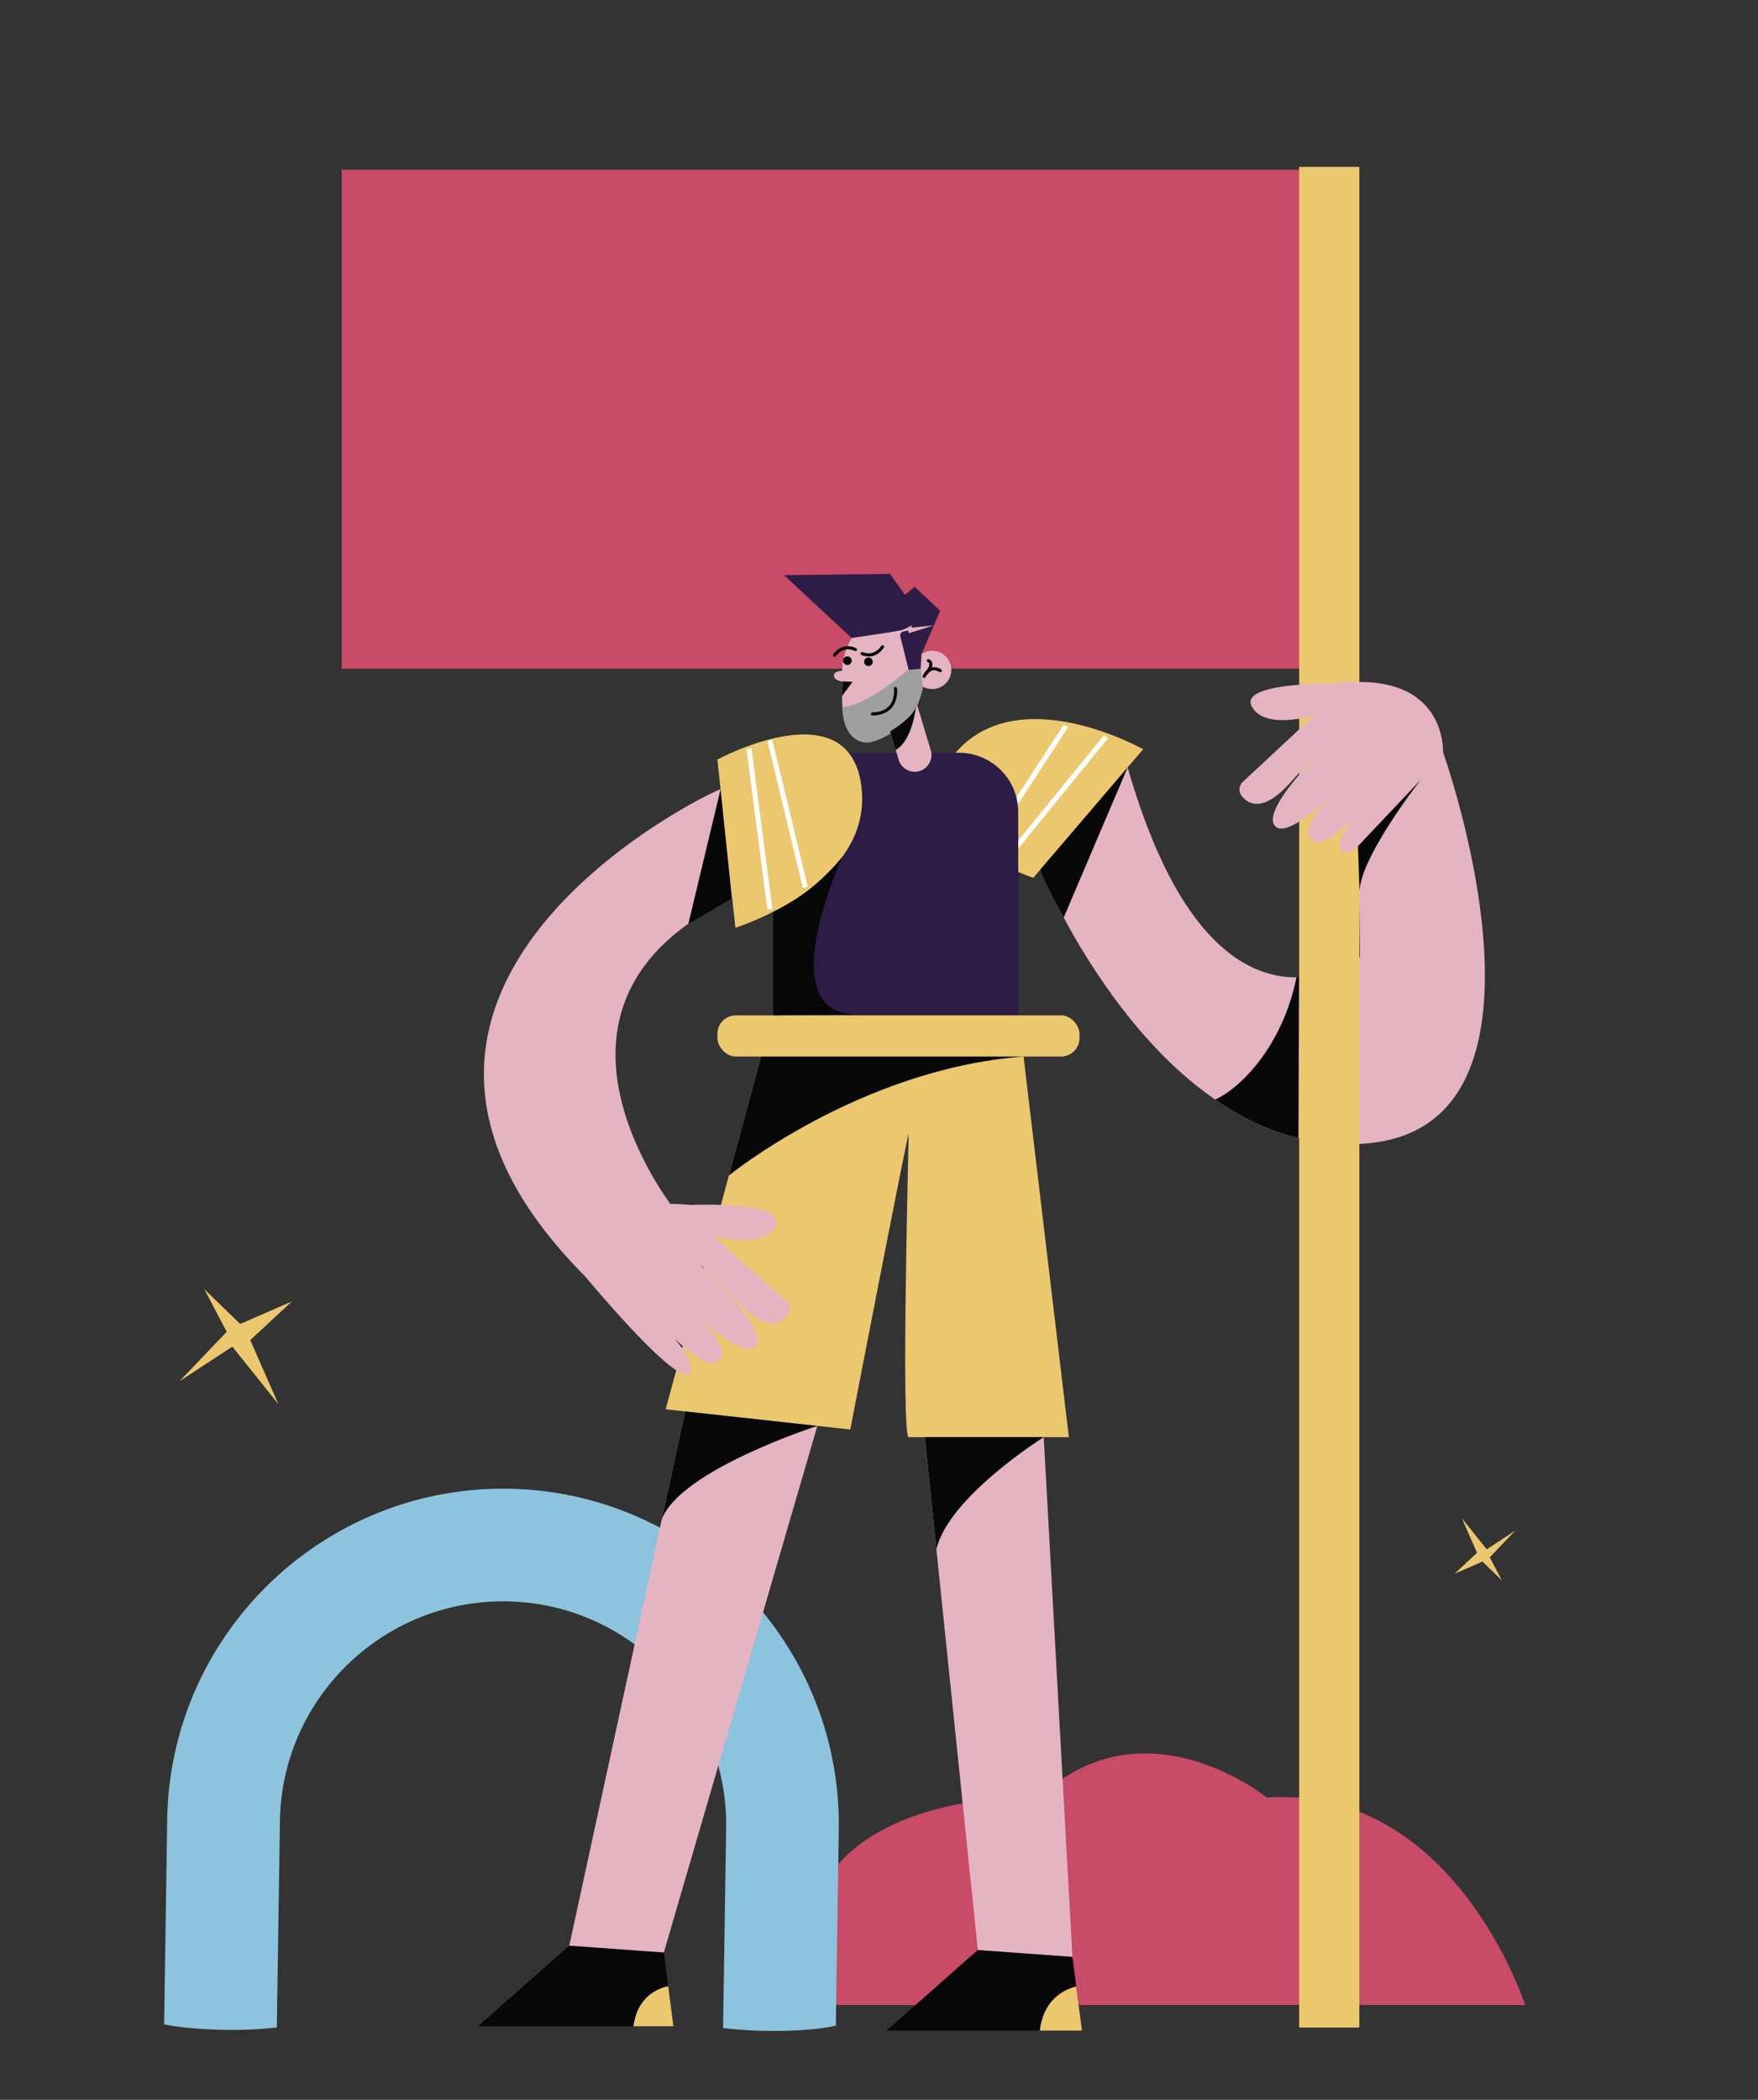 <svg xmlns="http://www.w3.org/2000/svg" viewBox="0 0 1000 1193.9"><rect x="0" y="0" width="1000" height="1193.9" fill="#333333" stroke="none"/><title>Mesa de trabajo 75</title><g id="Layer_1" data-name="Layer 1"><rect x="194.38" y="96.47" width="556.04" height="283.72" fill="#c84b67"/><path d="M462.06,1140h405.5s-40-124.73-147-118c0,0-69.09-56.2-129.27-.26C591.29,1021.72,433.1,1015.3,462.06,1140Z" fill="#c84b67"/><path d="M475.57,1143.3l.22-14.41.43-28.72.9-59.84C478.7,935,394.31,848,289,846.45S96.69,929.26,95.11,1034.58l-1.23,81.3-.36,24.78L93.36,1151c3.3.66,7.19,1.26,11.52,1.74,6.76.75,14.61,1.24,23,1.37a223,223,0,0,0,29.59-1.35l.17-12,.37-24.51,1.22-80.75c1-70,58.84-126,128.81-125s126.06,58.84,125,128.81l-1.09,72.47-.07,4.46-.07,4.89L411.5,1140l-.2,13.09a239.18,239.18,0,0,0,25.09,1.61c16.37.24,30.78-1,39.06-3Z" fill="#8dc3dd"/><polygon points="615.48 1154.57 504.26 1154.57 556.22 1108.69 610.01 1112.57 612.22 1129.49 615.48 1154.57" fill="#070707"/><path d="M615.47,1154.57h-24c2.25-19.1,15.62-23.93,20.72-25.08Z" fill="#ebc86f"/><polygon points="383.07 1152.11 271.87 1152.11 323.81 1106.24 377.62 1110.12 380.12 1129.33 383.07 1152.11" fill="#070707"/><path d="M383.07,1152.11h-22.7c2.24-18.29,15.85-22.07,19.74-22.78Z" fill="#ebc86f"/><polygon points="389.76 802.49 323.82 1106.24 377.62 1110.12 464.94 810.73 389.76 802.49" fill="#e4b4c3"/><polygon points="526.05 817.12 556.21 1108.69 610.02 1112.57 593.7 817.12 526.05 817.12" fill="#e4b4c3"/><path d="M778,650.06a119.87,119.87,0,0,1-39.42-3c-17.2-4.21-33-12-47.39-21.91a196.18,196.18,0,0,1-19.06-15c-18.48-16.45-34-35.84-46.25-54a376.08,376.08,0,0,1-34-61.82l49.58-58c9.29,32.48,19.79,56.53,30.71,74.17h0c22.26,35.94,46.27,45.28,65.34,45.19.5,0,1,0,1.49,0A64.93,64.93,0,0,0,773.59,544l-1.17-95.16L778,428l42.85-.25S896.5,639.45,778,650.06Z" fill="#e4b4c3"/><path d="M378.66,801.28l105,11.5s33.22-171.77,33.22-168-4.42,172.34,0,172.34H608L581.06,590.9H435.55Z" fill="#ebc86f"/><path d="M587.79,499.08,650.26,426s-71.55-40.52-107.58,3S587.79,499.08,587.79,499.08Z" fill="#ebc86f"/><line x1="570.92" y1="490.31" x2="629.13" y2="418.93" fill="none" stroke="#fff" stroke-miterlimit="10" stroke-width="2.83"/><line x1="559.4" y1="484.8" x2="606.29" y2="412.79" fill="none" stroke="#fff" stroke-miterlimit="10" stroke-width="2.83"/><path d="M473.5,428h72a33.69,33.69,0,0,1,33.69,33.69V577.3a0,0,0,0,1,0,0H439.82a0,0,0,0,1,0,0V461.7A33.69,33.69,0,0,1,473.5,428Z" fill="#2c1c46"/><rect x="739.01" y="94.89" width="34.22" height="1057.9" fill="#ebc86f"/><path d="M447.25,739.62,405.6,702.77s28.66,8.11,35.48-6-47.93-11.66-47.93-11.66a112.21,112.21,0,0,0-11.89-.59C360.79,655.6,297.17,547.86,446,499.08L409.88,448.8c-.14-1.37-242,111.49-77,276.93,0,0,53.54,64.69,59.37,54.6,2.62-4.53-2.91-12.7-8.69-19.38,8.68,8.16,20.41,17.31,25.35,12.69,5.23-4.88-2.78-15.62-10.73-24,10.91,9.66,26,21.07,31.14,15.77,9.2-9.46-31-46-31-46s2.83,1.17,22.35,21.73c15.23,16,23.49,11.52,27.33,6.64A6,6,0,0,0,447.25,739.62Z" fill="#e4b4c3"/><path d="M408.07,431.86l10.24,95.61S496.9,503.28,490,447.23,408.07,431.86,408.07,431.86Z" fill="#ebc86f"/><line x1="426.03" y1="425.62" x2="437.95" y2="516.96" fill="none" stroke="#fff" stroke-miterlimit="10" stroke-width="2.83"/><line x1="437.95" y1="421.03" x2="458.09" y2="504.57" fill="none" stroke="#fff" stroke-miterlimit="10" stroke-width="2.83"/><path d="M759.61,388.69s-54.77-1.07-47.6,12.87,35.62,5.11,35.62,5.11l-40.69,37.89a6,6,0,0,0-.53,8.16c4,4.78,12.33,9.09,27.14-7.33,19-21,21.78-22.29,21.78-22.29s-39.27,37.54-29.84,46.75c8.65,8.45,42.58-28.36,42.58-28.36s-31.43,27.7-22,36.09c8.5,7.54,35.13-24.22,35.13-24.22s-23.46,22.08-18.31,30.49c6.09,9.93,57.94-56.09,57.94-56.09S823.29,380.63,759.61,388.69Z" fill="#e4b4c3"/><rect x="408.07" y="577.3" width="206" height="23.42" rx="10.54" fill="#ebc86f"/><path d="M773.35,506.47l-.93-25.35,35.73-37.75S774.27,486.55,773.35,506.47Z" fill="#070707"/><path d="M737.48,555.68c-8,39.56-32.3,63.33-46.28,69.49,14.37,9.92,30.19,17.7,47.39,21.91l.38-91.43Z" fill="#070707"/><path d="M591.86,494.32l49.57-58-36.34,85.35S594.25,502.34,591.86,494.32Z" fill="#070707"/><polygon points="391.56 525.23 409.88 448.79 416.31 510.46 416.31 510.85 391.56 525.23" fill="#070707"/><path d="M479.11,487.24S438,576.1,486.78,576.7l-47,.6V518.43S459.44,511,479.11,487.24Z" fill="#070707"/><path d="M389.76,802.49l75.17,8.24s-78,25-88.51,53.2Z" fill="#070707"/><path d="M526.05,817.12H593.7s-54.23,34-61.05,63.79Z" fill="#070707"/><path d="M582.23,600.72H432.9l-18.29,67.64S489.13,607.68,582.23,600.72Z" fill="#070707"/><polygon points="116.18 732.95 128.96 757.22 102.13 785.33 132.15 765.65 158.34 798.35 142.37 761.95 166.01 739.97 136.62 752.77 116.18 732.95" fill="#ebc86f"/><polygon points="854.3 898.55 847.41 885.46 861.88 870.29 845.69 880.91 831.56 863.26 840.17 882.9 827.42 894.76 843.27 887.86 854.3 898.55" fill="#ebc86f"/><path d="M530.25,370a10.76,10.76,0,0,0-6,1.85c-3.34-11.79-11.87-20.18-21.87-20.18-12.54,0-22.77,13.19-23.35,29.74-2.52.16-4.59.82-4.66,2.59-.08,2.14,2.32,3.12,4.9,3.55,0,.48.11,1,.18,1.42-.15,1.27-.4,3.76-.45,6.82-.14,8.33,1.19,20.86,9.94,24.35,5.52,2.21,11.84-.41,17.39-4.25l4.94,16.37a9.53,9.53,0,0,0,18.24-5.51l-7.9-26.16A36.81,36.81,0,0,0,525,390.41,10.88,10.88,0,1,0,530.25,370Z" fill="#e4b4c3"/><path d="M502,367.73s-4,6.89-11.59,3.88" fill="none" stroke="#070707" stroke-linecap="round" stroke-miterlimit="10" stroke-width="1.78"/><path d="M534.8,381.29s-5.49-3.89-9.09,3.27" fill="none" stroke="#070707" stroke-linecap="round" stroke-miterlimit="10" stroke-width="1.78"/><path d="M528.11,375.64s4,1.41-1.52,7.43" fill="none" stroke="#070707" stroke-linecap="round" stroke-miterlimit="10" stroke-width="1.78"/><circle cx="494" cy="376.26" r="2.45" fill="#070707"/><path d="M484.93,387.69l-4.51,6.1-1.47,2c.05-3.06.3-5.55.45-6.82-.08-.51-.15-1-.2-1.56l2.82.14Z" fill="#070707"/><circle cx="482.01" cy="375.64" r="2.45" fill="#070707"/><path d="M474.74,372.49s4.35-6.66,11.8-3.21" fill="none" stroke="#070707" stroke-linecap="round" stroke-miterlimit="10" stroke-width="1.78"/><path d="M516.82,380.57s-23.14,20.63-37.73,21.51c0,0-.32,20.27,14.88,20.2,0,0,11.18-1.66,21.86-12.61,0,0,6.07-3.79,9.16-19.17l-1.34-10.6Z" fill="#9f9f9f"/><path d="M509.37,391.46s2,14.18-13.12,14.47" fill="none" stroke="#070707" stroke-linecap="round" stroke-miterlimit="10" stroke-width="1.78"/><path d="M506.28,415.9s13.32-7.87,14.8-14.37c0,0-1.94,19.51-11.62,24.91Z" fill="#070707"/><polygon points="524.2 371.84 523.67 380.23 516.85 380.88 511.92 360.97 513.68 358.11 506.28 359.47 484.47 362.76 446 327.02 506.28 326.31 514.79 338.27 520.25 333.6 534.8 347.29 524.2 371.84" fill="#2c1c46"/><polygon points="513.45 358.15 518.81 355.59 518.42 356.87 531.22 355.59 516.96 360.02 516.62 358.46 512.47 359.39 513.45 358.15" fill="#e4b4c3"/></g></svg>